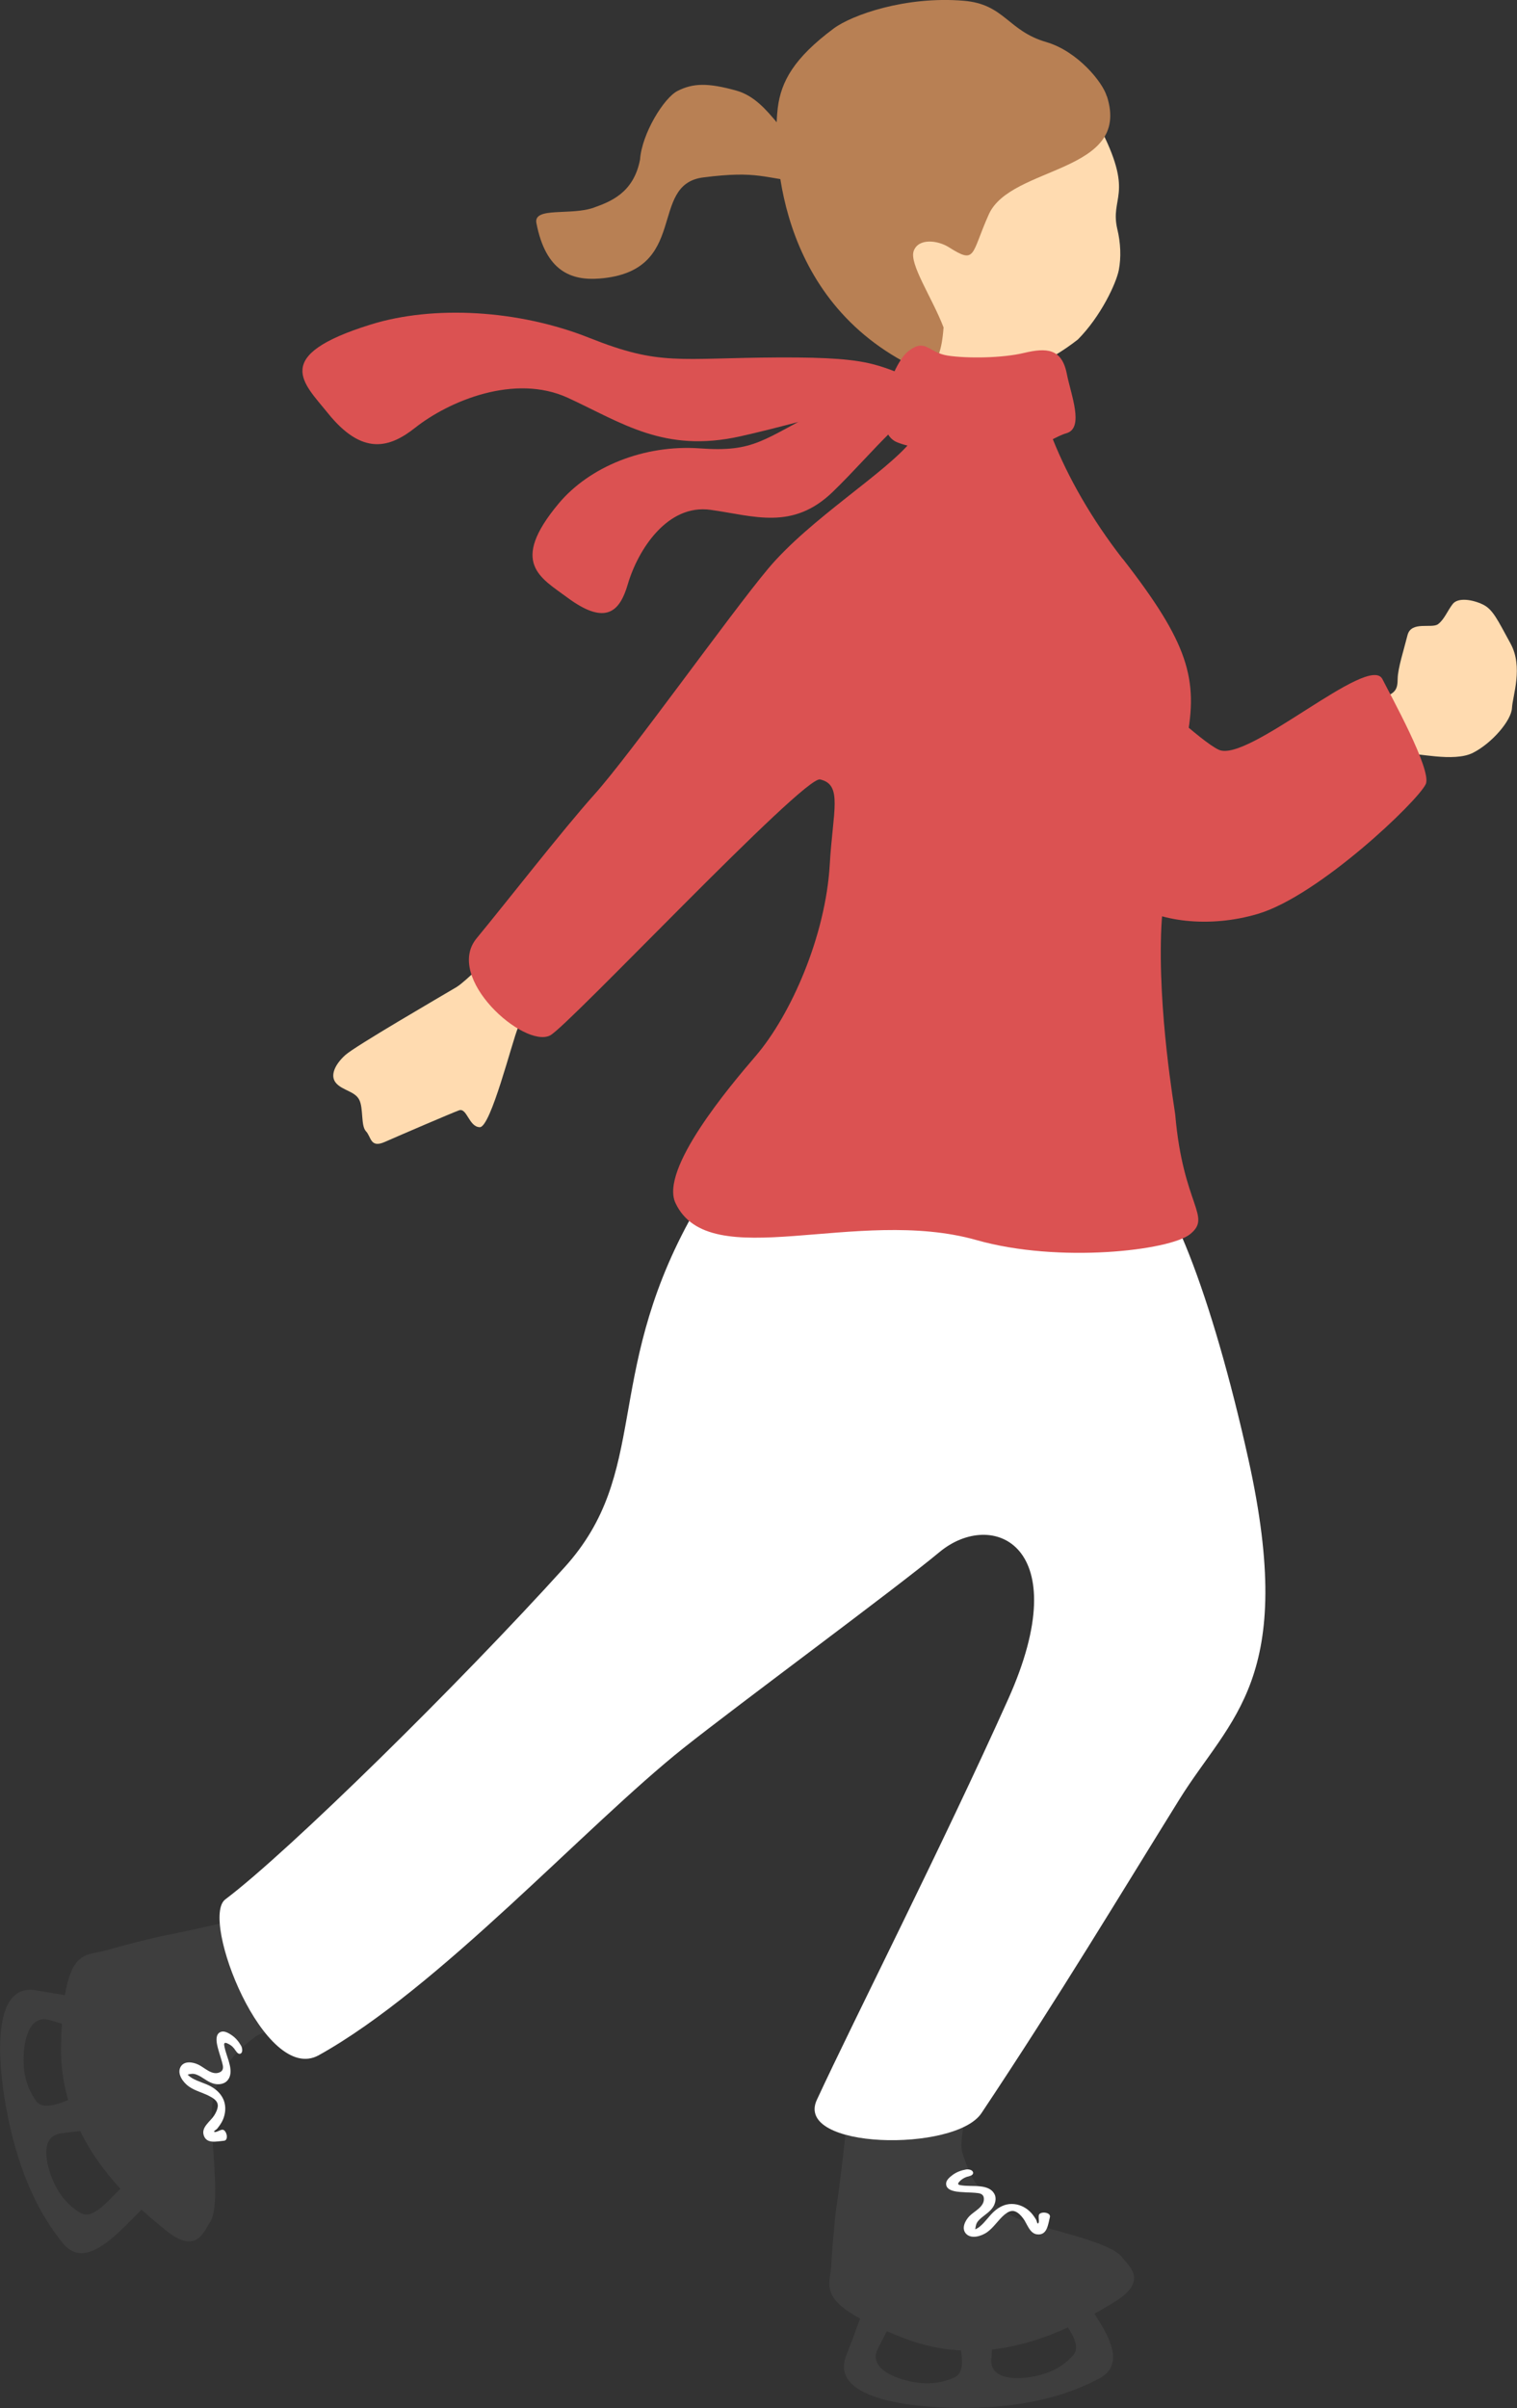 <?xml version="1.0" encoding="UTF-8"?>
<svg id="_レイヤー_2" data-name="レイヤー 2" xmlns="http://www.w3.org/2000/svg" viewBox="0 0 123.7 196.24">
  <rect x="0" y="0" width="123.7" height="196.24" fill="#333333" stroke="none"/>
  <defs>
    <style>
      .cls-1 {
        fill: #ffdbb0;
      }

      .cls-2 {
        fill: #b88054;
      }

      .cls-3 {
        fill: #3e3e3e;
      }

      .cls-4 {
        fill: #fff;
      }

      .cls-5 {
        fill: #db5252;
      }
    </style>
  </defs>
  <g id="_レイヤー_" data-name="レイヤー２">
    <g>
      <path class="cls-5" d="M76,31.48c-3.54-.03-3.59-.84-8.71,1.75-5.12,2.59-5.7,3.64-10.23,3.31-4.53-.32-8.98,1.48-11.51,4.5-4.04,4.84-1.48,6.03.73,7.67,3.19,2.36,4.29,1.03,4.91-1.09.83-2.82,3.23-6.57,6.76-6.07,3.53.49,6.67,1.71,9.96-1.47,3.29-3.18,6.49-7.46,8.81-7.39,2.31.07,1.53-1.2-.72-1.22Z"/>
      <path class="cls-5" d="M76.08,31.45c-4.67-1.61-4.26-2.35-12.55-2.32-8.28.04-9.66.72-15.46-1.59-5.8-2.31-12.75-2.68-17.85-1.09-8.17,2.54-5.47,4.75-3.5,7.2,2.84,3.54,5.07,2.84,7.13,1.21,2.74-2.16,8.1-4.45,12.48-2.43,4.38,2.02,7.83,4.51,14.03,3.13,6.21-1.38,12.94-3.8,15.96-2.7,3.01,1.1,2.72-.39-.25-1.41Z"/>
      <path class="cls-1" d="M112.87,56.83c.95-.39,1.09-.68,1.1-1.52s.5-2.34.8-3.54c.3-1.2,1.99-.51,2.5-.91.51-.39.76-1.09,1.19-1.64.43-.55,1.62-.36,2.45.04s1.2,1.25,2.26,3.18c1.06,1.93.17,4.26.12,5.26-.05,1.01-1.61,2.85-3.18,3.65-1.57.8-4.73-.05-5.21.11-.08.03-.59.31-1.38.76-.46-1.7-.96-3.44-1.71-5.03.52-.17.89-.3,1.05-.37Z"/>
      <path class="cls-5" d="M78.29,46.75c-3.46.67-4.23,5.54-1.12,10.21,4.73,7.12,14.11,15.89,15.01,16.54,2.17,1.58,6.35,2.18,10.41.97,4.95-1.48,13-9.15,13.67-10.57.53-1.12-2.9-7.29-3.53-8.55-1.08-2.17-10.97,6.85-13.35,5.75-2.92-1.35-15.94-15.36-21.09-14.36Z"/>
      <g>
        <path class="cls-3" d="M80.48,196.18c4.45-.27,7.24-1.34,9.14-2.34,3-1.57-.7-5.46-2.08-7.85-2.14-3.7-6.32-.1-9.69,0-3.37.1-5.58-1.86-6.32-.52-.74,1.34-1,2.58-2.53,6.5-1.53,3.92,6.88,4.47,11.49,4.2ZM80.84,192.21c.16-1.94.14-2.54.26-3.21.12-.68.98.13,2.04-.11,1.06-.24,2.08-2.16,3.06-.54.63,1.05,2.12,2.68,1.31,3.59-.52.58-1.31,1.24-2.7,1.61-1.43.38-4.14.59-3.98-1.35ZM71.6,191.37c.9-1.71,1.12-2.27,1.5-2.84.38-.57.85.5,1.92.7,1.06.2,2.76-1.16,3.03.71.17,1.21.9,3.29-.21,3.8-.7.32-1.69.62-3.11.42-1.47-.21-4.04-1.08-3.13-2.79Z"/>
        <g>
          <path class="cls-3" d="M67.78,184.6c.08-1.48.32-4.07.41-4.64.23-1.48.84-6.27,1.05-9.31.02-.33,7.39.69,9.65.74-.41,2.32-.63,3.4-.4,4.1.5,1.52.89,2.38,1.79,3.27.71.84,1.56,1.74,3.68,2.39,2.96.9,6.74,1.69,7.57,2.84.48.66,2.18,1.89-.66,3.61-2.84,1.72-9.57,5.85-17.07,2.98s-6.11-4.14-6.01-5.99Z"/>
          <path class="cls-4" d="M79.03,177.35c-.27.05-.51.17-.71.35-.14.13-.32.32-.05.37.55.11,1.15.04,1.7.11.42.05.87.19,1.09.57.24.39.1.89-.17,1.23-.32.41-.8.63-1.13,1.02-.17.21-.19.38-.23.63,0-.03.03.24-.03.09-.02,0-.04,0-.06-.01.05-.01.1-.03.15-.06.12-.06.23-.13.33-.22.43-.36.73-.84,1.14-1.21.4-.36.88-.61,1.43-.61.55,0,1.06.22,1.46.59.21.19.37.42.52.66.08.13.1.38.17.34.14-.07.02-.47.07-.68.09-.34,1.01-.25.9.17-.15.58-.21,1.47-1.01,1.4-.65-.05-.83-.87-1.18-1.32-.17-.22-.38-.45-.64-.55-.32-.13-.62.06-.87.26-.52.44-.87,1.04-1.43,1.44-.45.31-1.3.59-1.73.09-.37-.44-.03-1.07.3-1.41.4-.41,1.19-.74,1.18-1.4,0-.3-.18-.43-.45-.47-.35-.05-.71-.05-1.06-.07-.45-.03-1.63-.02-1.57-.74.02-.29.34-.53.55-.69.32-.23.68-.36,1.07-.43.17-.03.5.01.57.21.07.21-.18.31-.33.34h0Z"/>
        </g>
      </g>
      <g>
        <path class="cls-3" d="M1.05,174.27c1.12,4.31,2.71,6.84,4.06,8.52,2.12,2.64,5.23-1.74,7.3-3.55,3.21-2.81-1.12-6.22-1.87-9.51-.75-3.29.75-5.84-.71-6.3-1.46-.47-2.73-.49-6.87-1.23-4.14-.74-3.06,7.62-1.91,12.08ZM5.01,173.85c1.93-.22,2.52-.35,3.2-.36.69-.01.06.99.5,1.98.43.99,2.52,1.63,1.12,2.9-.91.82-2.22,2.6-3.27,1.97-.67-.4-1.47-1.05-2.1-2.33-.65-1.33-1.37-3.94.56-4.16ZM4.06,164.63c1.85.56,2.44.66,3.07.92.63.26-.33.94-.32,2.02,0,1.08,1.67,2.49-.11,3.11-1.15.4-3.05,1.52-3.76.53-.45-.63-.93-1.54-1.01-2.97-.08-1.48.28-4.17,2.14-3.61Z"/>
        <g>
          <path class="cls-3" d="M8.63,158.95c1.42-.42,3.95-1.05,4.51-1.16,1.47-.28,6.19-1.29,9.12-2.11.32-.09,1.81,7.2,2.52,9.34-2.32.39-3.42.54-4,.99-1.27.98-1.95,1.63-2.49,2.78-.56.95-1.13,2.05-1.03,4.27.14,3.09.65,6.91-.16,8.08-.47.67-1.06,2.69-3.63.58s-8.7-7.08-8.49-15.11c.2-8.03,1.88-7.14,3.64-7.66Z"/>
          <path class="cls-4" d="M19.22,167.13c-.14-.24-.33-.43-.57-.55-.17-.09-.4-.2-.37.08.08.55.34,1.1.46,1.65.09.41.11.88-.18,1.22-.29.35-.81.39-1.22.25-.49-.16-.86-.55-1.34-.72-.25-.09-.42-.06-.67,0,.03,0-.22.11-.09,0,0-.02,0-.04,0-.06.03.05.07.09.11.12.09.09.2.17.32.24.48.28,1.03.4,1.52.67.47.26.86.63,1.06,1.14.19.52.14,1.07-.07,1.57-.11.26-.28.49-.45.71-.09.12-.32.22-.27.27.11.11.45-.14.66-.16.35-.03.57.87.14.9-.6.05-1.45.29-1.66-.49-.17-.63.54-1.08.85-1.55.15-.23.29-.51.31-.79.02-.35-.26-.57-.54-.73-.59-.35-1.27-.47-1.83-.87-.45-.32-.99-1.03-.66-1.6.29-.5.99-.39,1.43-.18.52.24,1.09.88,1.71.65.28-.1.35-.31.3-.58-.07-.34-.19-.68-.29-1.02-.12-.43-.52-1.55.18-1.73.28-.07.62.14.84.29.32.22.57.52.76.86.09.15.15.48,0,.61-.17.14-.35-.06-.43-.2h0Z"/>
        </g>
      </g>
      <g>
        <path class="cls-2" d="M65.73,14.87c-.62-1.24-1.44-3.77-2.34-4.84-.9-1.07-1.88-2.24-3.36-2.65-2.3-.64-3.52-.61-4.78.03-1.12.57-2.91,3.48-3.06,5.6-.53,2.75-2.47,3.44-3.77,3.91-1.85.67-4.94-.09-4.68,1.26.76,3.94,2.85,4.7,5.15,4.52,7.41-.59,3.91-7.66,8.45-8.24,4.54-.58,4.86.08,8.39.41Z"/>
        <path class="cls-1" d="M70.42,26.42c2.7,3.46,6.44,4.92,9.42,4.61,2.98-.31,5.67-1.5,8.05-3.36,1.86-1.87,3.12-4.55,3.34-5.66.2-1.03.15-2.22-.12-3.33-.61-2.6,1.32-2.76-1.21-7.87-.77-1.55-5.26-8.58-13.33-8.15-7.09.38-11.8,16.52-6.15,23.76Z"/>
        <path class="cls-2" d="M90.25,7.85c-.32-1.13-2.37-3.67-4.93-4.42-3.17-.92-3.39-3.1-6.76-3.37-4.7-.39-9.09,1.15-10.59,2.27-3.22,2.4-4.28,4.3-4.55,6.47-.28,2.17-.71,14.67,10.25,20.66,1.75.96,3.01.95,3.27-2.78-.93-2.42-2.83-5.2-2.43-6.24.39-1.05,1.95-.86,2.85-.3,2.25,1.43,1.8.61,3.27-2.67,1.8-4,11.66-3.32,9.63-9.63Z"/>
      </g>
      <path class="cls-1" d="M37.28,80.41c-1.43.85-8.31,4.84-9.11,5.56-.81.72-1.3,1.66-.78,2.28.52.62,1.54.67,1.9,1.37.36.7.12,2.11.55,2.57.44.46.34,1.4,1.54.87,1.2-.53,5.39-2.33,6.04-2.57.66-.25.81,1.35,1.7,1.37.9.02,2.64-7,3.13-8.14.1-.24,1.79-1.76,4.39-4.01-1.46-1.35-2.89-2.72-4.36-4.06-2.21,2.26-4.36,4.37-5.01,4.76Z"/>
      <path class="cls-4" d="M75.92,94.51c5,.09,9.93-.15,16.43.73,2.68.36,6.52,10.49,9.44,23.65,3.99,17.96-1.45,21.04-5.62,27.75-4.68,7.53-9.85,16.14-16.14,25.57-2.14,3.21-15.31,2.97-13.42-1.09,3.14-6.77,10.23-20.69,15.6-32.65,5.62-12.51-1.27-15.6-5.62-11.97-3.57,2.97-16.34,12.37-20.86,15.96-7.98,6.35-19.95,19.59-29.74,25.03-4.4,2.44-9.71-11.12-7.62-12.7,5.19-3.91,19.11-17.61,27.67-27.07,6.94-7.68,3.2-15.41,10.15-28.21,3.46-6.37,3-5.1,19.75-5Z"/>
      <path class="cls-5" d="M91.54,45.54c-2.54-3.26-4.46-6.66-5.7-9.77-1.36-3.41-.59-5.17-1-5.58-.27-.27-8.01-1.41-9.61.09-1.45,1.36.59,3.78-.87,5.61-2.12,2.66-8.28,6.35-11.73,10.46-3.13,3.74-11.23,15.13-14.15,18.38-2.6,2.9-7.18,8.79-9.61,11.73-2.68,3.23,3.87,9.01,5.99,7.92,1.49-.77,20.67-21.16,22.01-20.86,1.87.42,1.04,2.57.79,6.95-.34,5.78-3.14,12.21-6.05,15.6-2.13,2.48-7.82,9.22-6.53,11.97,2.78,5.92,14.75.24,24.55,3.02,6.72,1.91,15.75.85,17.41-.48,1.82-1.46-.57-2.3-1.21-9.76-.04-.42-1.45-8.45-1.13-15.29.13-2.83,1.46-12.21,2.06-15.23.97-4.96.15-7.88-5.2-14.75Z"/>
      <path class="cls-5" d="M86.99,30.46c.33,1.7,1.45,4.43-.04,4.85-1.5.42-4.03,2.78-7.38,1.62-3.35-1.16-4.09.04-6.4-.88-2.31-.92-.5-6.36.91-7.44,1.41-1.08,1.6.12,3.2.37,1.6.24,4.43.21,6.23-.22,1.81-.43,3.07-.38,3.48,1.7Z"/>
    </g>
  </g>
</svg>